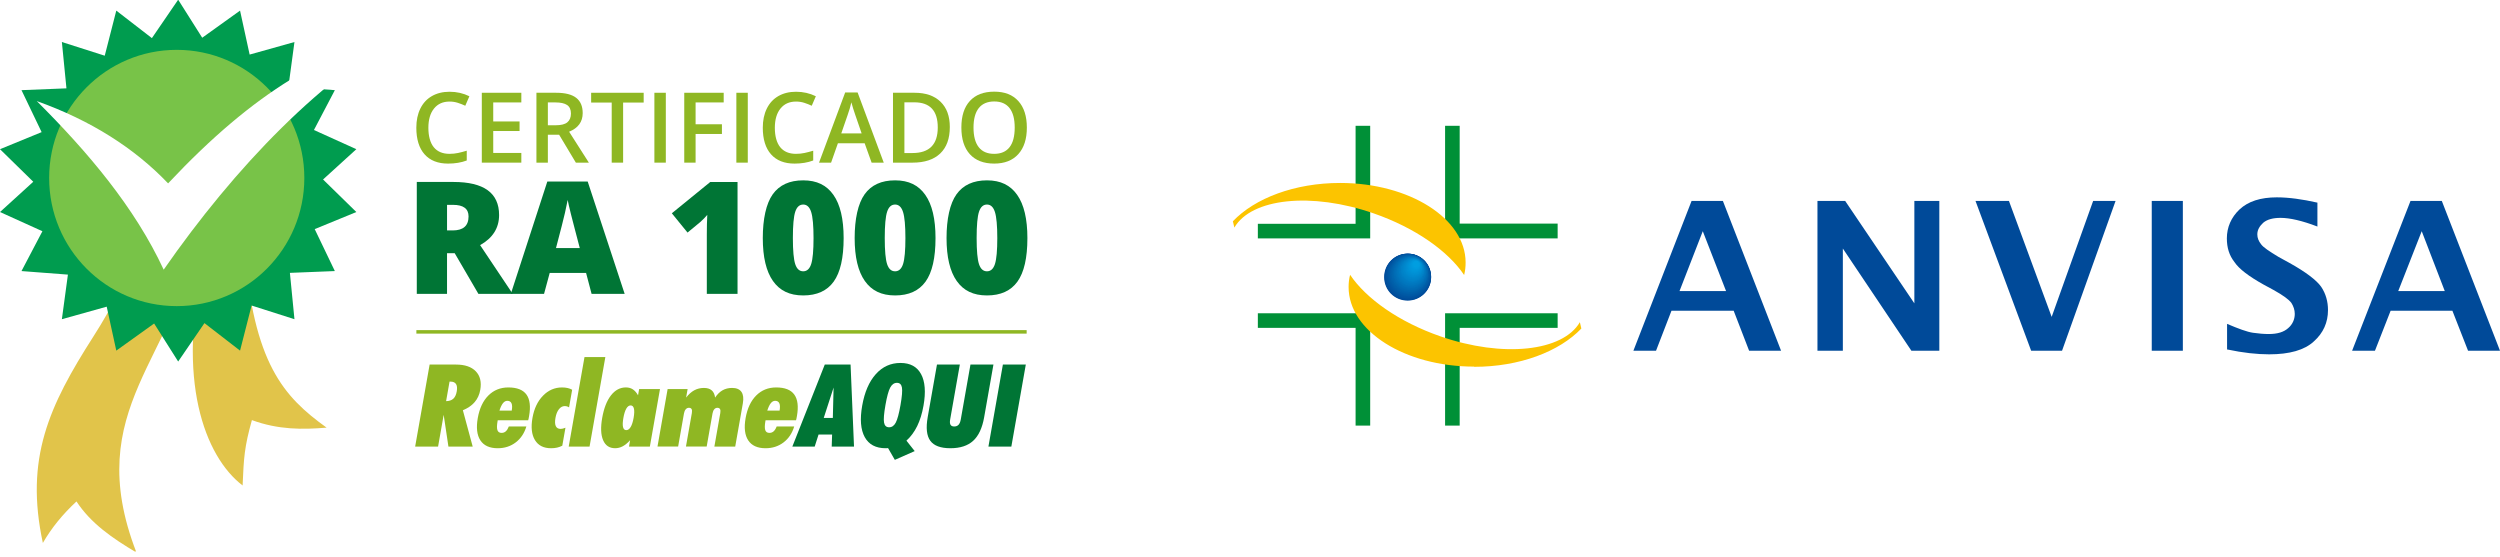 <svg xmlns="http://www.w3.org/2000/svg" fill="none" viewBox="0 0 292 65" height="65" width="292">
<g clip-path="url(#clip0_2021_3353)">
<g clip-path="url(#clip1_2021_3353)">
<path fill="#E1C44A" d="M17.316 17.68C17.153 26.816 15.338 32.381 10.904 39.311C5.703 47.44 2.885 53.572 5.006 63.416C6.023 61.659 7.267 60.125 8.932 58.566C10.604 61.124 13.101 62.848 15.937 64.535C9.386 47.626 20.785 41.855 23.2 26.946C23.615 23.754 23.663 20.466 23.146 17.009C21.196 17.31 19.286 17.515 17.316 17.679V17.68Z" clip-rule="evenodd" fill-rule="evenodd"></path>
<path fill="#E1C44A" d="M28.541 28.922L23.866 30.404C20.535 44.306 23.894 53.314 28.337 56.704C28.476 53.437 28.544 52.217 29.422 49.068C32.518 50.206 35.357 50.184 38.149 49.949C33.069 46.298 29.615 42.43 28.54 28.922H28.541Z" clip-rule="evenodd" fill-rule="evenodd"></path>
<path fill="#009C4F" d="M20.811 -0.035L23.619 4.407L28.038 1.239L29.157 6.374L34.392 4.908L33.689 10.117L39.11 10.53L36.668 15.184L41.62 17.426L37.733 20.963L41.62 24.765L36.758 26.76L39.11 31.661L33.86 31.871L34.392 37.283L29.387 35.685L28.038 40.953L23.879 37.739L20.811 42.227L18.002 37.785L13.583 40.953L12.463 35.819L7.227 37.283L7.932 32.075L2.51 31.661L4.953 27.008L0 24.765L3.886 21.229L0 17.426L4.862 15.432L2.51 10.53L7.761 10.319L7.227 4.908L12.234 6.506L13.583 1.239L17.741 4.452L20.811 -0.035Z"></path>
<path fill="#78C348" d="M5.74 20.789C5.74 29.054 12.413 35.755 20.643 35.755C28.874 35.755 35.546 29.054 35.546 20.789C35.546 12.523 28.873 5.822 20.643 5.822C12.414 5.822 5.74 12.523 5.74 20.789Z" clip-rule="evenodd" fill-rule="evenodd"></path>
<g filter="url(#filter0_d_2021_3353)">
<path fill="white" d="M19.634 21.106C15.709 16.986 10.587 13.74 4.294 11.494C10.298 17.474 15.751 23.934 19.118 31.186C27.386 19.297 37.767 8.386 48.49 2.835C38.023 5.679 29.842 10.251 19.634 21.106Z" clip-rule="evenodd" fill-rule="evenodd"></path>
</g>
<path fill="#8FB723" d="M48.49 52.163L50.18 42.581H53.258C54.299 42.581 55.072 42.846 55.578 43.375C56.084 43.904 56.256 44.625 56.096 45.535C55.998 46.094 55.779 46.572 55.44 46.968C55.102 47.363 54.642 47.679 54.063 47.916L55.211 52.161H52.376L51.822 48.453L51.168 52.161H48.49V52.163ZM52.507 44.571L52.104 46.855C52.468 46.847 52.75 46.751 52.949 46.569C53.147 46.387 53.281 46.101 53.349 45.712C53.416 45.332 53.388 45.046 53.264 44.856C53.141 44.665 52.924 44.571 52.613 44.571H52.508H52.507Z"></path>
<path fill="#8FB723" d="M61.478 49.814C61.243 50.601 60.829 51.222 60.234 51.674C59.64 52.127 58.941 52.354 58.136 52.354C57.191 52.354 56.517 52.048 56.112 51.438C55.708 50.827 55.606 49.958 55.804 48.829C56.004 47.696 56.417 46.817 57.044 46.192C57.67 45.567 58.448 45.253 59.375 45.253C60.386 45.253 61.091 45.531 61.493 46.087C61.893 46.643 61.995 47.48 61.797 48.601C61.774 48.731 61.755 48.832 61.741 48.899C61.727 48.968 61.71 49.03 61.691 49.086H58.135L58.118 49.177C58.031 49.672 58.024 50.027 58.098 50.24C58.172 50.456 58.335 50.561 58.589 50.561C58.778 50.561 58.94 50.501 59.078 50.378C59.215 50.256 59.332 50.067 59.43 49.814H61.478ZM58.334 47.956H59.771C59.838 47.576 59.828 47.29 59.741 47.101C59.654 46.91 59.491 46.815 59.251 46.815C59.062 46.815 58.893 46.908 58.745 47.094C58.597 47.279 58.46 47.567 58.334 47.958"></path>
<path fill="#8FB723" d="M65.676 52.058C65.483 52.158 65.281 52.232 65.069 52.281C64.858 52.329 64.623 52.354 64.365 52.354C63.499 52.354 62.871 52.038 62.484 51.405C62.097 50.773 62 49.906 62.194 48.803C62.385 47.723 62.794 46.86 63.422 46.218C64.049 45.575 64.789 45.253 65.643 45.253C65.879 45.253 66.095 45.276 66.29 45.319C66.486 45.363 66.665 45.431 66.828 45.521L66.466 47.583C66.392 47.531 66.313 47.492 66.23 47.468C66.147 47.445 66.054 47.431 65.954 47.431C65.7 47.431 65.476 47.555 65.282 47.799C65.088 48.044 64.954 48.379 64.879 48.803C64.802 49.233 64.816 49.554 64.918 49.772C65.02 49.988 65.209 50.096 65.484 50.096C65.562 50.096 65.649 50.084 65.743 50.06C65.837 50.035 65.938 50.001 66.046 49.958L65.676 52.058Z"></path>
<path fill="#8FB723" d="M66.425 52.163L68.269 41.709H70.704L68.86 52.163H66.425Z"></path>
<path fill="#8FB723" d="M73.466 52.163L73.597 51.42C73.299 51.743 73.009 51.981 72.726 52.13C72.444 52.278 72.153 52.352 71.851 52.352C71.181 52.352 70.713 52.04 70.445 51.417C70.175 50.794 70.14 49.922 70.338 48.802C70.537 47.674 70.878 46.799 71.361 46.18C71.844 45.561 72.425 45.251 73.103 45.251C73.41 45.251 73.677 45.325 73.905 45.47C74.134 45.617 74.34 45.85 74.524 46.17L74.652 45.441H77.087L75.903 52.161H73.467L73.466 52.163ZM72.812 48.803C72.728 49.281 72.714 49.639 72.77 49.88C72.827 50.12 72.952 50.24 73.15 50.24C73.347 50.24 73.518 50.117 73.665 49.869C73.811 49.623 73.925 49.267 74.007 48.803C74.089 48.331 74.102 47.971 74.043 47.724C73.984 47.478 73.856 47.353 73.659 47.353C73.463 47.353 73.299 47.477 73.155 47.721C73.011 47.966 72.897 48.326 72.813 48.803"></path>
<path fill="#8FB723" d="M76.794 52.163L77.978 45.442H80.314L80.137 46.44C80.433 46.055 80.752 45.771 81.091 45.586C81.432 45.402 81.808 45.311 82.22 45.311C82.605 45.311 82.907 45.403 83.125 45.59C83.343 45.775 83.477 46.059 83.523 46.439C83.779 46.054 84.07 45.77 84.395 45.585C84.721 45.401 85.091 45.31 85.507 45.31C86.019 45.31 86.383 45.463 86.598 45.768C86.813 46.075 86.869 46.52 86.766 47.107L85.874 52.16H83.439L84.129 48.249C84.166 48.039 84.156 47.884 84.099 47.783C84.043 47.682 83.937 47.631 83.785 47.631C83.644 47.631 83.524 47.69 83.426 47.805C83.327 47.921 83.26 48.082 83.223 48.287L82.54 52.159H80.119L80.808 48.248C80.846 48.038 80.835 47.883 80.778 47.782C80.722 47.681 80.617 47.63 80.464 47.63C80.319 47.63 80.196 47.688 80.096 47.804C79.994 47.92 79.926 48.081 79.889 48.286L79.207 52.158H76.791L76.794 52.163Z"></path>
<path fill="#8FB723" d="M92.762 49.814C92.527 50.601 92.112 51.222 91.518 51.674C90.924 52.127 90.224 52.354 89.419 52.354C88.474 52.354 87.799 52.048 87.395 51.438C86.991 50.827 86.888 49.958 87.088 48.829C87.287 47.696 87.701 46.817 88.327 46.192C88.954 45.567 89.731 45.253 90.658 45.253C91.669 45.253 92.374 45.531 92.775 46.087C93.175 46.643 93.278 47.48 93.081 48.601C93.057 48.731 93.039 48.832 93.024 48.899C93.01 48.968 92.993 49.03 92.975 49.086H89.418L89.401 49.177C89.314 49.672 89.308 50.027 89.382 50.24C89.456 50.456 89.619 50.561 89.874 50.561C90.062 50.561 90.224 50.501 90.362 50.378C90.5 50.256 90.617 50.067 90.714 49.814H92.762ZM89.618 47.956H91.055C91.122 47.576 91.112 47.29 91.025 47.101C90.938 46.91 90.775 46.815 90.534 46.815C90.346 46.815 90.177 46.908 90.029 47.094C89.88 47.279 89.743 47.567 89.618 47.958"></path>
<path fill="#007535" d="M92.545 52.163L96.334 42.581H99.346L99.749 52.163H97.144L97.19 50.751H95.608L95.156 52.163H92.545ZM96.212 48.817H97.275L97.363 45.265L96.212 48.817Z"></path>
<path fill="#007535" d="M104.516 53.711L103.727 52.34C103.696 52.34 103.649 52.343 103.585 52.347C103.521 52.351 103.474 52.353 103.443 52.353C102.291 52.353 101.479 51.921 101.001 51.054C100.525 50.189 100.425 48.962 100.704 47.38C100.983 45.796 101.514 44.569 102.296 43.698C103.078 42.827 104.036 42.393 105.174 42.393C106.312 42.393 107.109 42.826 107.58 43.695C108.051 44.563 108.145 45.792 107.865 47.38C107.704 48.295 107.459 49.088 107.131 49.762C106.802 50.436 106.382 51.005 105.871 51.468L106.837 52.689L104.517 53.712L104.516 53.711ZM103.42 47.313C103.244 48.307 103.19 48.988 103.256 49.355C103.323 49.722 103.52 49.906 103.849 49.906C104.177 49.906 104.431 49.725 104.623 49.365C104.816 49.004 105.001 48.32 105.178 47.313C105.355 46.308 105.411 45.623 105.346 45.26C105.281 44.896 105.086 44.715 104.763 44.715C104.44 44.715 104.173 44.899 103.977 45.267C103.78 45.634 103.594 46.316 103.419 47.315"></path>
<path fill="#007535" d="M108.353 48.737L109.438 42.581H112.109L110.979 48.993C110.929 49.273 110.943 49.479 111.021 49.613C111.098 49.746 111.241 49.813 111.452 49.813C111.662 49.813 111.836 49.746 111.959 49.613C112.083 49.479 112.17 49.273 112.219 48.993L113.35 42.581H116.034L114.949 48.737C114.728 49.989 114.302 50.904 113.667 51.484C113.033 52.065 112.146 52.353 111.004 52.353C109.863 52.353 109.085 52.063 108.661 51.484C108.236 50.904 108.133 49.989 108.354 48.737"></path>
<path fill="#007535" d="M115.448 52.163L117.137 42.581H119.814L118.125 52.163H115.448Z"></path>
<path fill="#8FB723" d="M52.501 11.863C51.735 11.863 51.131 12.134 50.693 12.678C50.254 13.221 50.034 13.971 50.034 14.928C50.034 15.884 50.245 16.685 50.668 17.199C51.091 17.713 51.702 17.969 52.502 17.969C52.849 17.969 53.183 17.935 53.507 17.866C53.831 17.797 54.167 17.708 54.517 17.601V18.745C53.877 18.987 53.151 19.108 52.34 19.108C51.146 19.108 50.228 18.747 49.587 18.022C48.948 17.299 48.627 16.263 48.627 14.915C48.627 14.067 48.782 13.324 49.093 12.688C49.404 12.051 49.853 11.564 50.441 11.225C51.029 10.887 51.719 10.717 52.512 10.717C53.346 10.717 54.116 10.892 54.824 11.242L54.344 12.352C54.068 12.222 53.777 12.107 53.471 12.009C53.164 11.911 52.841 11.862 52.502 11.862L52.501 11.863Z"></path>
<path fill="#8FB723" d="M60.892 18.997H56.275V10.835H60.892V11.964H57.61V14.186H60.685V15.302H57.61V17.864H60.892V18.998V18.997Z"></path>
<path fill="#8FB723" d="M63.99 15.736V18.996H62.655V10.835H64.961C66.014 10.835 66.794 11.032 67.3 11.427C67.807 11.822 68.059 12.417 68.059 13.213C68.059 14.229 67.531 14.954 66.473 15.385L68.779 18.997H67.261L65.306 15.737H63.989L63.99 15.736ZM63.99 14.63H64.916C65.538 14.63 65.988 14.515 66.267 14.284C66.546 14.054 66.686 13.711 66.686 13.257C66.686 12.804 66.535 12.464 66.234 12.264C65.933 12.063 65.478 11.963 64.872 11.963H63.99V14.632V14.63Z"></path>
<path fill="#8FB723" d="M72.781 18.997H71.447V11.979H69.046V10.835H75.181V11.979H72.78V18.997H72.781Z"></path>
<path fill="#8FB723" d="M76.433 18.997V10.835H77.768V18.997H76.433Z"></path>
<path fill="#8FB723" d="M81.245 18.997H79.921V10.835H84.527V11.964H81.245V14.515H84.321V15.648H81.245V18.998V18.997Z"></path>
<path fill="#8FB723" d="M86.007 18.997V10.835H87.341V18.997H86.007Z"></path>
<path fill="#8FB723" d="M92.968 11.863C92.202 11.863 91.598 12.134 91.159 12.678C90.721 13.221 90.501 13.971 90.501 14.928C90.501 15.884 90.712 16.685 91.135 17.199C91.558 17.713 92.168 17.969 92.969 17.969C93.316 17.969 93.65 17.935 93.974 17.866C94.298 17.797 94.635 17.708 94.984 17.601V18.745C94.344 18.987 93.618 19.108 92.807 19.108C91.613 19.108 90.695 18.747 90.054 18.022C89.415 17.299 89.094 16.263 89.094 14.915C89.094 14.067 89.249 13.324 89.56 12.688C89.871 12.051 90.32 11.564 90.908 11.225C91.496 10.887 92.186 10.717 92.979 10.717C93.813 10.717 94.583 10.892 95.291 11.242L94.811 12.352C94.535 12.222 94.244 12.107 93.938 12.009C93.631 11.911 93.308 11.862 92.969 11.862L92.968 11.863Z"></path>
<path fill="#8FB723" d="M101.805 18.997L100.99 16.73H97.869L97.071 18.997H95.663L98.717 10.801H100.169L103.222 18.997H101.804H101.805ZM100.638 15.58L99.874 13.358C99.818 13.209 99.741 12.974 99.642 12.654C99.544 12.334 99.476 12.099 99.439 11.95C99.338 12.408 99.192 12.909 98.997 13.453L98.261 15.58H100.638Z"></path>
<path fill="#8FB723" d="M110.938 14.838C110.938 16.185 110.564 17.215 109.816 17.928C109.069 18.64 107.991 18.997 106.584 18.997H104.301V10.835H106.824C108.124 10.835 109.134 11.185 109.856 11.885C110.578 12.585 110.939 13.569 110.939 14.839L110.938 14.838ZM109.531 14.882C109.531 12.928 108.618 11.951 106.79 11.951H105.634V17.875H106.583C108.548 17.875 109.531 16.878 109.531 14.883V14.882Z"></path>
<path fill="#8FB723" d="M119.936 14.904C119.936 16.233 119.604 17.265 118.939 18.002C118.275 18.739 117.334 19.107 116.117 19.107C114.899 19.107 113.939 18.741 113.278 18.01C112.618 17.279 112.288 16.24 112.288 14.892C112.288 13.544 112.62 12.51 113.285 11.789C113.949 11.066 114.897 10.706 116.129 10.706C117.361 10.706 118.28 11.072 118.942 11.805C119.605 12.539 119.936 13.571 119.936 14.903V14.904ZM113.706 14.904C113.706 15.909 113.909 16.671 114.315 17.19C114.721 17.71 115.322 17.969 116.118 17.969C116.914 17.969 117.509 17.712 117.912 17.199C118.316 16.685 118.518 15.921 118.518 14.905C118.518 13.889 118.318 13.145 117.918 12.628C117.518 12.111 116.921 11.851 116.129 11.851C115.337 11.851 114.725 12.111 114.317 12.628C113.909 13.145 113.706 13.905 113.706 14.905V14.904Z"></path>
<path fill="#007535" d="M52.213 29.57V34.327H48.681V21.253H52.964C56.518 21.253 58.294 22.541 58.294 25.116C58.294 26.63 57.556 27.802 56.077 28.631L59.886 34.327H55.879L53.107 29.57H52.212H52.213ZM52.213 26.914H52.875C54.109 26.914 54.727 26.368 54.727 25.277C54.727 24.377 54.121 23.927 52.911 23.927H52.214V26.914H52.213Z"></path>
<path fill="#007535" d="M69.098 34.327L68.454 31.877H64.206L63.544 34.327H59.663L63.929 21.199H68.641L72.961 34.327H69.098ZM67.72 28.979L67.157 26.833C67.026 26.357 66.867 25.739 66.678 24.982C66.491 24.225 66.366 23.682 66.306 23.354C66.252 23.658 66.147 24.159 65.989 24.856C65.831 25.553 65.481 26.928 64.938 28.978H67.719L67.72 28.979Z"></path>
<path fill="#007535" d="M86.142 34.327H82.556V27.406C82.556 26.565 82.574 25.795 82.61 25.098C82.389 25.366 82.115 25.647 81.787 25.939L80.303 27.164L78.47 24.911L82.96 21.254H86.144V34.328L86.142 34.327Z"></path>
<path fill="#007535" d="M98.537 27.808C98.537 30.122 98.15 31.816 97.375 32.892C96.6 33.969 95.413 34.507 93.816 34.507C92.219 34.507 91.077 33.946 90.284 32.821C89.491 31.697 89.094 30.026 89.094 27.808C89.094 25.59 89.481 23.778 90.256 22.693C91.031 21.608 92.217 21.065 93.815 21.065C95.413 21.065 96.547 21.63 97.343 22.761C98.139 23.891 98.537 25.573 98.537 27.808ZM92.608 27.808C92.608 29.287 92.701 30.303 92.885 30.858C93.069 31.412 93.38 31.689 93.815 31.689C94.249 31.689 94.567 31.404 94.749 30.831C94.931 30.259 95.021 29.252 95.021 27.808C95.021 26.365 94.929 25.345 94.745 24.763C94.559 24.182 94.249 23.891 93.815 23.891C93.38 23.891 93.069 24.171 92.885 24.731C92.7 25.292 92.608 26.317 92.608 27.807V27.808Z"></path>
<path fill="#007535" d="M109.268 27.808C109.268 30.122 108.881 31.816 108.106 32.892C107.33 33.969 106.144 34.507 104.547 34.507C102.95 34.507 101.807 33.946 101.014 32.821C100.221 31.697 99.824 30.026 99.824 27.808C99.824 25.59 100.211 23.778 100.987 22.693C101.762 21.608 102.948 21.065 104.546 21.065C106.144 21.065 107.277 21.63 108.074 22.761C108.87 23.891 109.268 25.573 109.268 27.808ZM103.339 27.808C103.339 29.287 103.432 30.303 103.616 30.858C103.8 31.412 104.111 31.689 104.546 31.689C104.98 31.689 105.298 31.404 105.48 30.831C105.662 30.259 105.752 29.252 105.752 27.808C105.752 26.365 105.66 25.345 105.475 24.763C105.29 24.182 104.98 23.891 104.546 23.891C104.111 23.891 103.8 24.171 103.616 24.731C103.431 25.292 103.339 26.317 103.339 27.807V27.808Z"></path>
<path fill="#007535" d="M120 27.808C120 30.122 119.613 31.816 118.838 32.892C118.062 33.969 116.876 34.507 115.279 34.507C113.682 34.507 112.539 33.946 111.746 32.821C110.953 31.697 110.556 30.026 110.556 27.808C110.556 25.59 110.943 23.778 111.719 22.693C112.494 21.608 113.68 21.065 115.278 21.065C116.876 21.065 118.009 21.63 118.806 22.761C119.602 23.891 120 25.573 120 27.808ZM114.071 27.808C114.071 29.287 114.164 30.303 114.348 30.858C114.532 31.412 114.843 31.689 115.278 31.689C115.712 31.689 116.03 31.404 116.212 30.831C116.394 30.259 116.484 29.252 116.484 27.808C116.484 26.365 116.391 25.345 116.207 24.763C116.022 24.182 115.712 23.891 115.278 23.891C114.843 23.891 114.532 24.171 114.348 24.731C114.163 25.292 114.071 26.317 114.071 27.807V27.808Z"></path>
<path fill="#8FB723" d="M119.913 38.558H48.633V38.967H119.913V38.558Z"></path>
</g>
</g>
<g clip-path="url(#clip2_2021_3353)">
<path fill="#009037" d="M146.916 36.592V38.297H158.333V49.714H160.038V36.592H146.916Z"></path>
<path fill="#009037" d="M146.916 26.139V27.844H160.038V14.697H158.333V26.139H146.916Z"></path>
<path fill="#009037" d="M168.786 14.697H170.491V26.114H181.933V27.844H168.786V14.697Z"></path>
<path fill="#009037" d="M168.786 36.592H181.933V38.297H170.491V49.714H168.786V36.592Z"></path>
<path fill="#FCC400" d="M156.529 21.37C151.216 21.37 146.57 23.149 144 25.843L144.173 26.584C146.15 23.174 153.143 22.383 160.458 24.928C165.302 26.609 169.132 29.327 171.01 32.119C171.134 31.65 171.183 31.156 171.183 30.661C171.183 25.521 164.61 21.37 156.529 21.37Z"></path>
<path fill="#FCC400" d="M172.172 42.844C177.485 42.844 182.131 41.065 184.701 38.372L184.528 37.63C182.551 41.041 175.557 41.831 168.242 39.286C163.399 37.605 159.569 34.887 157.69 32.095C157.567 32.564 157.517 33.059 157.517 33.528C157.517 38.668 164.091 42.82 172.172 42.82"></path>
<path fill="#004A99" d="M167.155 32.367C167.155 33.874 165.944 35.11 164.412 35.11C162.88 35.11 161.669 33.899 161.669 32.367C161.669 30.834 162.88 29.623 164.412 29.623C165.944 29.623 167.155 30.859 167.155 32.367Z"></path>
<path fill="#004C9A" d="M161.719 32.342C161.719 30.834 162.929 29.623 164.437 29.623C165.944 29.623 167.155 30.834 167.155 32.342C167.155 33.849 165.944 35.06 164.437 35.06C162.929 35.06 161.719 33.849 161.719 32.342Z"></path>
<path fill="#004D9B" d="M161.768 32.317C161.768 30.834 162.979 29.648 164.462 29.648C165.944 29.648 167.13 30.859 167.13 32.317C167.13 33.775 165.92 34.986 164.462 34.986C163.004 34.986 161.768 33.775 161.768 32.317Z"></path>
<path fill="#004D9B" d="M161.793 32.317C161.793 30.859 162.979 29.648 164.437 29.648C165.895 29.648 167.106 30.834 167.106 32.317C167.106 33.8 165.92 34.961 164.437 34.961C162.954 34.961 161.793 33.775 161.793 32.317Z"></path>
<path fill="#004E9C" d="M161.842 32.292C161.842 30.834 163.028 29.673 164.462 29.673C165.895 29.673 167.081 30.859 167.081 32.292C167.081 33.726 165.895 34.912 164.462 34.912C163.028 34.912 161.842 33.726 161.842 32.292Z"></path>
<path fill="#00509D" d="M161.867 32.268C161.867 30.834 163.028 29.673 164.462 29.673C165.895 29.673 167.056 30.834 167.056 32.268C167.056 33.701 165.895 34.862 164.462 34.862C163.028 34.862 161.867 33.701 161.867 32.268Z"></path>
<path fill="#00519E" d="M161.916 32.267C161.916 30.834 163.078 29.697 164.486 29.697C165.895 29.697 167.056 30.859 167.056 32.267C167.056 33.676 165.895 34.837 164.486 34.837C163.078 34.837 161.916 33.676 161.916 32.267Z"></path>
<path fill="#00529F" d="M161.941 32.243C161.941 30.834 163.078 29.697 164.486 29.697C165.895 29.697 167.032 30.834 167.032 32.243C167.032 33.651 165.895 34.788 164.486 34.788C163.078 34.788 161.941 33.651 161.941 32.243Z"></path>
<path fill="#0053A0" d="M161.99 32.218C161.99 30.834 163.127 29.697 164.511 29.697C165.895 29.697 167.032 30.834 167.032 32.218C167.032 33.602 165.895 34.739 164.511 34.739C163.127 34.739 161.99 33.602 161.99 32.218Z"></path>
<path fill="#0053A0" d="M162.015 32.218C162.015 30.834 163.127 29.722 164.511 29.722C165.895 29.722 167.007 30.834 167.007 32.218C167.007 33.602 165.895 34.714 164.511 34.714C163.127 34.714 162.015 33.602 162.015 32.218Z"></path>
<path fill="#0055A1" d="M162.064 32.193C162.064 30.834 163.176 29.722 164.536 29.722C165.895 29.722 167.007 30.834 167.007 32.193C167.007 33.553 165.895 34.665 164.536 34.665C163.176 34.665 162.064 33.553 162.064 32.193Z"></path>
<path fill="#0056A2" d="M162.089 32.169C162.089 30.809 163.177 29.722 164.536 29.722C165.895 29.722 166.982 30.809 166.982 32.169C166.982 33.528 165.895 34.615 164.536 34.615C163.177 34.615 162.089 33.528 162.089 32.169Z"></path>
<path fill="#0057A3" d="M162.139 32.169C162.139 30.834 163.226 29.747 164.56 29.747C165.895 29.747 166.982 30.834 166.982 32.169C166.982 33.503 165.895 34.591 164.56 34.591C163.226 34.591 162.139 33.503 162.139 32.169Z"></path>
<path fill="#0058A4" d="M162.163 32.144C162.163 30.834 163.226 29.747 164.56 29.747C165.895 29.747 166.957 30.81 166.957 32.144C166.957 33.479 165.895 34.541 164.56 34.541C163.226 34.541 162.163 33.479 162.163 32.144Z"></path>
<path fill="#005AA5" d="M162.213 32.119C162.213 30.81 163.275 29.747 164.585 29.747C165.895 29.747 166.957 30.81 166.957 32.119C166.957 33.429 165.895 34.492 164.585 34.492C163.275 34.492 162.213 33.429 162.213 32.119Z"></path>
<path fill="#005AA5" d="M162.237 32.119C162.237 30.834 163.275 29.771 164.585 29.771C165.895 29.771 166.933 30.809 166.933 32.119C166.933 33.429 165.895 34.467 164.585 34.467C163.275 34.467 162.237 33.429 162.237 32.119Z"></path>
<path fill="#005BA6" d="M162.287 32.094C162.287 30.809 163.325 29.771 164.585 29.771C165.845 29.771 166.908 30.809 166.908 32.094C166.908 33.379 165.87 34.393 164.585 34.393C163.3 34.393 162.287 33.355 162.287 32.094Z"></path>
<path fill="#005CA7" d="M162.312 32.07C162.312 30.81 163.325 29.796 164.585 29.796C165.845 29.796 166.859 30.81 166.859 32.07C166.859 33.33 165.845 34.343 164.585 34.343C163.325 34.343 162.312 33.33 162.312 32.07Z"></path>
<path fill="#005EA8" d="M162.361 32.07C162.361 30.809 163.374 29.821 164.61 29.821C165.845 29.821 166.859 30.834 166.859 32.07C166.859 33.305 165.845 34.318 164.61 34.318C163.374 34.318 162.361 33.305 162.361 32.07Z"></path>
<path fill="#005FA9" d="M162.386 32.045C162.386 30.809 163.374 29.821 164.61 29.821C165.845 29.821 166.834 30.809 166.834 32.045C166.834 33.281 165.821 34.269 164.61 34.269C163.399 34.269 162.386 33.281 162.386 32.045Z"></path>
<path fill="#005FA9" d="M162.435 32.02C162.435 30.809 163.424 29.821 164.634 29.821C165.845 29.821 166.834 30.809 166.834 32.02C166.834 33.231 165.845 34.219 164.634 34.219C163.424 34.219 162.435 33.231 162.435 32.02Z"></path>
<path fill="#0060AA" d="M162.46 32.02C162.46 30.809 163.448 29.846 164.634 29.846C165.821 29.846 166.809 30.809 166.809 32.02C166.809 33.231 165.845 34.195 164.634 34.195C163.424 34.195 162.46 33.231 162.46 32.02Z"></path>
<path fill="#0061AB" d="M162.509 31.996C162.509 30.809 163.473 29.846 164.659 29.846C165.845 29.846 166.809 30.809 166.809 31.996C166.809 33.182 165.845 34.146 164.659 34.146C163.473 34.146 162.509 33.182 162.509 31.996Z"></path>
<path fill="#0062AC" d="M162.534 31.971C162.534 30.785 163.498 29.846 164.659 29.846C165.821 29.846 166.784 30.809 166.784 31.971C166.784 33.132 165.821 34.096 164.659 34.096C163.498 34.096 162.534 33.157 162.534 31.971Z"></path>
<path fill="#0064AD" d="M162.583 31.971C162.583 30.81 163.522 29.871 164.684 29.871C165.845 29.871 166.784 30.81 166.784 31.971C166.784 33.133 165.845 34.072 164.684 34.072C163.522 34.072 162.583 33.133 162.583 31.971Z"></path>
<path fill="#0065AE" d="M162.608 31.946C162.608 30.81 163.547 29.871 164.684 29.871C165.821 29.871 166.76 30.81 166.76 31.946C166.76 33.083 165.821 34.022 164.684 34.022C163.547 34.022 162.608 33.083 162.608 31.946Z"></path>
<path fill="#0065AE" d="M162.657 31.946C162.657 30.809 163.572 29.895 164.709 29.895C165.845 29.895 166.76 30.809 166.76 31.946C166.76 33.083 165.845 33.997 164.709 33.997C163.572 33.997 162.657 33.083 162.657 31.946Z"></path>
<path fill="#0066AF" d="M162.707 31.921C162.707 30.809 163.621 29.895 164.733 29.895C165.845 29.895 166.76 30.809 166.76 31.921C166.76 33.033 165.845 33.948 164.733 33.948C163.621 33.948 162.707 33.033 162.707 31.921Z"></path>
<path fill="#0068B0" d="M162.732 31.897C162.732 30.785 163.621 29.895 164.733 29.895C165.845 29.895 166.735 30.785 166.735 31.897C166.735 33.009 165.845 33.898 164.733 33.898C163.621 33.898 162.732 33.009 162.732 31.897Z"></path>
<path fill="#0069B2" d="M162.781 31.897C162.781 30.81 163.671 29.92 164.758 29.92C165.845 29.92 166.735 30.81 166.735 31.897C166.735 32.984 165.845 33.874 164.758 33.874C163.671 33.874 162.781 32.984 162.781 31.897Z"></path>
<path fill="#006AB3" d="M162.806 31.872C162.806 30.81 163.671 29.92 164.758 29.92C165.845 29.92 166.686 30.785 166.686 31.872C166.686 32.959 165.821 33.824 164.758 33.824C163.695 33.824 162.806 32.959 162.806 31.872Z"></path>
<path fill="#006BB4" d="M162.855 31.847C162.855 30.785 163.72 29.944 164.783 29.944C165.845 29.944 166.686 30.809 166.686 31.847C166.686 32.885 165.821 33.75 164.783 33.75C163.745 33.75 162.855 32.885 162.855 31.847Z"></path>
<path fill="#006BB4" d="M162.88 31.847C162.88 30.809 163.72 29.969 164.758 29.969C165.796 29.969 166.636 30.809 166.636 31.847C166.636 32.885 165.796 33.725 164.758 33.725C163.72 33.725 162.88 32.885 162.88 31.847Z"></path>
<path fill="#006CB5" d="M162.929 31.823C162.929 30.785 163.77 29.969 164.783 29.969C165.796 29.969 166.636 30.809 166.636 31.823C166.636 32.836 165.796 33.676 164.783 33.676C163.77 33.676 162.929 32.836 162.929 31.823Z"></path>
<path fill="#006EB6" d="M162.954 31.798C162.954 30.785 163.77 29.969 164.783 29.969C165.796 29.969 166.611 30.785 166.611 31.798C166.611 32.811 165.796 33.627 164.783 33.627C163.77 33.627 162.954 32.811 162.954 31.798Z"></path>
<path fill="#006FB7" d="M163.004 31.798C163.004 30.81 163.819 29.994 164.808 29.994C165.796 29.994 166.611 30.81 166.611 31.798C166.611 32.787 165.796 33.602 164.808 33.602C163.819 33.602 163.004 32.787 163.004 31.798Z"></path>
<path fill="#0070B8" d="M163.028 31.773C163.028 30.785 163.819 29.994 164.807 29.994C165.796 29.994 166.587 30.785 166.587 31.773C166.587 32.762 165.796 33.553 164.807 33.553C163.819 33.553 163.028 32.762 163.028 31.773Z"></path>
<path fill="#0070B8" d="M163.078 31.749C163.078 30.785 163.868 29.994 164.832 29.994C165.796 29.994 166.587 30.785 166.587 31.749C166.587 32.712 165.796 33.503 164.832 33.503C163.868 33.503 163.078 32.712 163.078 31.749Z"></path>
<path fill="#0071B9" d="M163.102 31.748C163.102 30.785 163.868 30.019 164.832 30.019C165.796 30.019 166.562 30.785 166.562 31.748C166.562 32.712 165.796 33.478 164.832 33.478C163.868 33.478 163.102 32.712 163.102 31.748Z"></path>
<path fill="#0072BA" d="M163.152 31.724C163.152 30.785 163.918 30.019 164.857 30.019C165.796 30.019 166.562 30.785 166.562 31.724C166.562 32.663 165.796 33.429 164.857 33.429C163.918 33.429 163.152 32.663 163.152 31.724Z"></path>
<path fill="#0074BB" d="M163.177 31.699C163.177 30.76 163.918 30.019 164.857 30.019C165.796 30.019 166.537 30.76 166.537 31.699C166.537 32.638 165.796 33.379 164.857 33.379C163.918 33.379 163.177 32.638 163.177 31.699Z"></path>
<path fill="#0075BC" d="M163.226 31.699C163.226 30.785 163.967 30.044 164.882 30.044C165.796 30.044 166.537 30.785 166.537 31.699C166.537 32.614 165.796 33.355 164.882 33.355C163.967 33.355 163.226 32.614 163.226 31.699Z"></path>
<path fill="#0076BD" d="M163.251 31.674C163.251 30.785 163.967 30.044 164.882 30.044C165.796 30.044 166.513 30.76 166.513 31.674C166.513 32.589 165.796 33.305 164.882 33.305C163.967 33.305 163.251 32.589 163.251 31.674Z"></path>
<path fill="#0076BD" d="M163.3 31.65C163.3 30.76 164.017 30.044 164.906 30.044C165.796 30.044 166.513 30.76 166.513 31.65C166.513 32.539 165.796 33.256 164.906 33.256C164.017 33.256 163.3 32.539 163.3 31.65Z"></path>
<path fill="#0077BE" d="M163.325 31.649C163.325 30.785 164.017 30.068 164.906 30.068C165.796 30.068 166.488 30.76 166.488 31.649C166.488 32.539 165.796 33.231 164.906 33.231C164.017 33.231 163.325 32.539 163.325 31.649Z"></path>
<path fill="#0078BF" d="M163.374 31.625C163.374 30.76 164.066 30.093 164.906 30.093C165.746 30.093 166.438 30.785 166.438 31.625C166.438 32.465 165.746 33.157 164.906 33.157C164.066 33.157 163.374 32.465 163.374 31.625Z"></path>
<path fill="#0079C0" d="M163.399 31.6C163.399 30.76 164.091 30.093 164.906 30.093C165.722 30.093 166.414 30.785 166.414 31.6C166.414 32.416 165.722 33.108 164.906 33.108C164.091 33.108 163.399 32.416 163.399 31.6Z"></path>
<path fill="#007AC1" d="M163.448 31.6C163.448 30.785 164.116 30.118 164.931 30.118C165.747 30.118 166.414 30.785 166.414 31.6C166.414 32.416 165.747 33.083 164.931 33.083C164.116 33.083 163.448 32.416 163.448 31.6Z"></path>
<path fill="#007BC2" d="M163.473 31.576C163.473 30.76 164.14 30.118 164.931 30.118C165.722 30.118 166.389 30.76 166.389 31.576C166.389 32.391 165.747 33.034 164.931 33.034C164.116 33.034 163.473 32.367 163.473 31.576Z"></path>
<path fill="#007BC2" d="M163.522 31.551C163.522 30.76 164.165 30.118 164.956 30.118C165.747 30.118 166.389 30.76 166.389 31.551C166.389 32.342 165.747 32.984 164.956 32.984C164.165 32.984 163.522 32.342 163.522 31.551Z"></path>
<path fill="#007CC3" d="M163.547 31.551C163.547 30.76 164.19 30.142 164.956 30.142C165.722 30.142 166.364 30.785 166.364 31.551C166.364 32.317 165.722 32.959 164.956 32.959C164.19 32.959 163.547 32.317 163.547 31.551Z"></path>
<path fill="#007DC4" d="M163.597 31.526C163.597 30.76 164.214 30.142 164.98 30.142C165.746 30.142 166.364 30.76 166.364 31.526C166.364 32.292 165.746 32.91 164.98 32.91C164.214 32.91 163.597 32.292 163.597 31.526Z"></path>
<path fill="#007FC5" d="M163.621 31.501C163.621 30.76 164.239 30.142 164.98 30.142C165.722 30.142 166.34 30.76 166.34 31.501C166.34 32.243 165.722 32.86 164.98 32.86C164.239 32.86 163.621 32.243 163.621 31.501Z"></path>
<path fill="#0080C6" d="M163.671 31.501C163.671 30.76 164.264 30.167 165.005 30.167C165.746 30.167 166.34 30.76 166.34 31.501C166.34 32.243 165.746 32.836 165.005 32.836C164.264 32.836 163.671 32.243 163.671 31.501Z"></path>
<path fill="#0081C7" d="M163.695 31.477C163.695 30.76 164.289 30.167 165.005 30.167C165.722 30.167 166.315 30.76 166.315 31.477C166.315 32.193 165.722 32.786 165.005 32.786C164.289 32.786 163.695 32.193 163.695 31.477Z"></path>
<path fill="#0081C7" d="M163.745 31.452C163.745 30.735 164.313 30.167 165.03 30.167C165.747 30.167 166.315 30.735 166.315 31.452C166.315 32.169 165.747 32.737 165.03 32.737C164.313 32.737 163.745 32.169 163.745 31.452Z"></path>
<path fill="#0082C8" d="M163.77 31.452C163.77 30.76 164.338 30.192 165.03 30.192C165.722 30.192 166.29 30.76 166.29 31.452C166.29 32.144 165.722 32.712 165.03 32.712C164.338 32.712 163.77 32.144 163.77 31.452Z"></path>
<path fill="#0083C8" d="M163.819 31.427C163.819 30.76 164.363 30.192 165.055 30.192C165.747 30.192 166.29 30.736 166.29 31.427C166.29 32.119 165.747 32.663 165.055 32.663C164.363 32.663 163.819 32.119 163.819 31.427Z"></path>
<path fill="#0084C9" d="M163.868 31.403C163.868 30.736 164.412 30.192 165.079 30.192C165.747 30.192 166.29 30.736 166.29 31.403C166.29 32.07 165.747 32.614 165.079 32.614C164.412 32.614 163.868 32.07 163.868 31.403Z"></path>
<path fill="#0085CA" d="M163.893 31.402C163.893 30.76 164.412 30.216 165.079 30.216C165.746 30.216 166.241 30.735 166.241 31.402C166.241 32.07 165.722 32.589 165.079 32.589C164.437 32.589 163.893 32.07 163.893 31.402Z"></path>
<path fill="#0085CA" d="M163.943 31.378C163.943 30.735 164.462 30.241 165.104 30.241C165.747 30.241 166.241 30.76 166.241 31.378C166.241 31.996 165.722 32.515 165.104 32.515C164.486 32.515 163.943 31.996 163.943 31.378Z"></path>
<path fill="#0086CB" d="M163.967 31.353C163.967 30.735 164.462 30.241 165.079 30.241C165.697 30.241 166.191 30.735 166.191 31.353C166.191 31.971 165.697 32.465 165.079 32.465C164.462 32.465 163.967 31.971 163.967 31.353Z"></path>
<path fill="#0087CC" d="M164.017 31.353C164.017 30.76 164.511 30.266 165.104 30.266C165.697 30.266 166.191 30.76 166.191 31.353C166.191 31.946 165.697 32.44 165.104 32.44C164.511 32.44 164.017 31.946 164.017 31.353Z"></path>
<path fill="#0088CD" d="M164.041 31.328C164.041 30.735 164.511 30.266 165.104 30.266C165.697 30.266 166.167 30.735 166.167 31.328C166.167 31.921 165.697 32.391 165.104 32.391C164.511 32.391 164.041 31.921 164.041 31.328Z"></path>
<path fill="#0089CE" d="M164.091 31.303C164.091 30.735 164.56 30.266 165.129 30.266C165.697 30.266 166.167 30.735 166.167 31.303C166.167 31.872 165.697 32.341 165.129 32.341C164.56 32.341 164.091 31.872 164.091 31.303Z"></path>
<path fill="#008ACF" d="M164.116 31.304C164.116 30.735 164.56 30.291 165.129 30.291C165.697 30.291 166.142 30.735 166.142 31.304C166.142 31.872 165.697 32.317 165.129 32.317C164.56 32.317 164.116 31.872 164.116 31.304Z"></path>
<path fill="#008ACF" d="M164.165 31.279C164.165 30.735 164.61 30.291 165.154 30.291C165.697 30.291 166.142 30.735 166.142 31.279C166.142 31.823 165.697 32.267 165.154 32.267C164.61 32.267 164.165 31.823 164.165 31.279Z"></path>
<path fill="#008BD0" d="M164.19 31.254C164.19 30.735 164.61 30.291 165.153 30.291C165.697 30.291 166.117 30.735 166.117 31.254C166.117 31.773 165.672 32.218 165.153 32.218C164.635 32.218 164.19 31.773 164.19 31.254Z"></path>
<path fill="#008CD1" d="M164.239 31.255C164.239 30.735 164.659 30.315 165.178 30.315C165.697 30.315 166.117 30.735 166.117 31.255C166.117 31.773 165.697 32.194 165.178 32.194C164.659 32.194 164.239 31.773 164.239 31.255Z"></path>
<path fill="#008DD2" d="M164.264 31.23C164.264 30.735 164.659 30.315 165.178 30.315C165.697 30.315 166.092 30.711 166.092 31.23C166.092 31.749 165.697 32.144 165.178 32.144C164.659 32.144 164.264 31.724 164.264 31.23Z"></path>
<path fill="#008ED2" d="M164.313 31.205C164.313 30.711 164.709 30.315 165.203 30.315C165.697 30.315 166.092 30.711 166.092 31.205C166.092 31.699 165.697 32.095 165.203 32.095C164.709 32.095 164.313 31.699 164.313 31.205Z"></path>
<path fill="#008FD3" d="M164.338 31.205C164.338 30.735 164.733 30.34 165.203 30.34C165.672 30.34 166.068 30.71 166.068 31.205C166.068 31.699 165.697 32.07 165.203 32.07C164.709 32.07 164.338 31.699 164.338 31.205Z"></path>
<path fill="#008FD3" d="M164.387 31.18C164.387 30.71 164.758 30.34 165.228 30.34C165.697 30.34 166.068 30.71 166.068 31.18C166.068 31.65 165.697 32.02 165.228 32.02C164.758 32.02 164.387 31.65 164.387 31.18Z"></path>
<path fill="#0090D4" d="M164.412 31.155C164.412 30.71 164.783 30.34 165.228 30.34C165.672 30.34 166.043 30.71 166.043 31.155C166.043 31.6 165.672 31.971 165.228 31.971C164.783 31.971 164.412 31.6 164.412 31.155Z"></path>
<path fill="#0091D5" d="M164.462 31.155C164.462 30.735 164.808 30.365 165.252 30.365C165.697 30.365 166.043 30.711 166.043 31.155C166.043 31.6 165.697 31.946 165.252 31.946C164.808 31.946 164.462 31.6 164.462 31.155Z"></path>
<path fill="#0092D6" d="M164.486 31.131C164.486 30.71 164.832 30.389 165.228 30.389C165.623 30.389 165.969 30.735 165.969 31.131C165.969 31.526 165.623 31.872 165.228 31.872C164.832 31.872 164.486 31.526 164.486 31.131Z"></path>
<path fill="#0093D7" d="M164.536 31.106C164.536 30.71 164.857 30.389 165.252 30.389C165.648 30.389 165.969 30.71 165.969 31.106C165.969 31.501 165.648 31.823 165.252 31.823C164.857 31.823 164.536 31.501 164.536 31.106Z"></path>
<path fill="#0093D7" d="M164.56 31.106C164.56 30.711 164.882 30.414 165.252 30.414C165.623 30.414 165.944 30.735 165.944 31.106C165.944 31.477 165.623 31.798 165.252 31.798C164.882 31.798 164.56 31.477 164.56 31.106Z"></path>
<path fill="#0094D7" d="M164.61 31.081C164.61 30.711 164.906 30.414 165.277 30.414C165.648 30.414 165.944 30.711 165.944 31.081C165.944 31.452 165.648 31.748 165.277 31.748C164.906 31.748 164.61 31.452 164.61 31.081Z"></path>
<path fill="#0095D8" d="M164.635 31.057C164.635 30.711 164.931 30.414 165.277 30.414C165.623 30.414 165.92 30.711 165.92 31.057C165.92 31.402 165.623 31.699 165.277 31.699C164.931 31.699 164.635 31.402 164.635 31.057Z"></path>
<path fill="#0096D9" d="M164.684 31.057C164.684 30.711 164.956 30.439 165.302 30.439C165.648 30.439 165.92 30.711 165.92 31.057C165.92 31.403 165.648 31.675 165.302 31.675C164.956 31.675 164.684 31.403 164.684 31.057Z"></path>
<path fill="#0096DA" d="M164.709 31.032C164.709 30.711 164.98 30.439 165.302 30.439C165.623 30.439 165.895 30.711 165.895 31.032C165.895 31.353 165.623 31.625 165.302 31.625C164.98 31.625 164.709 31.353 164.709 31.032Z"></path>
<path fill="#0097DB" d="M164.758 31.007C164.758 30.686 165.005 30.439 165.326 30.439C165.648 30.439 165.895 30.686 165.895 31.007C165.895 31.329 165.648 31.576 165.326 31.576C165.005 31.576 164.758 31.329 164.758 31.007Z"></path>
<path fill="#0097DB" d="M164.783 31.007C164.783 30.71 165.03 30.463 165.327 30.463C165.623 30.463 165.87 30.71 165.87 31.007C165.87 31.304 165.623 31.551 165.327 31.551C165.03 31.551 164.783 31.304 164.783 31.007Z"></path>
<path fill="#0098DC" d="M164.832 30.982C164.832 30.71 165.055 30.463 165.351 30.463C165.648 30.463 165.87 30.686 165.87 30.982C165.87 31.279 165.648 31.501 165.351 31.501C165.055 31.501 164.832 31.279 164.832 30.982Z"></path>
<path fill="#0099DC" d="M164.857 30.958C164.857 30.686 165.079 30.463 165.351 30.463C165.623 30.463 165.845 30.686 165.845 30.958C165.845 31.229 165.623 31.452 165.351 31.452C165.079 31.452 164.857 31.229 164.857 30.958Z"></path>
<path fill="#009ADD" d="M164.906 30.958C164.906 30.711 165.104 30.488 165.376 30.488C165.648 30.488 165.845 30.686 165.845 30.958C165.845 31.23 165.648 31.427 165.376 31.427C165.104 31.427 164.906 31.23 164.906 30.958Z"></path>
<path fill="#009BDE" d="M164.956 30.933C164.956 30.686 165.154 30.488 165.401 30.488C165.648 30.488 165.845 30.686 165.845 30.933C165.845 31.18 165.648 31.378 165.401 31.378C165.154 31.378 164.956 31.18 164.956 30.933Z"></path>
<path fill="#009CDF" d="M164.98 30.908C164.98 30.686 165.153 30.488 165.376 30.488C165.598 30.488 165.796 30.661 165.796 30.908C165.796 31.155 165.623 31.328 165.376 31.328C165.129 31.328 164.98 31.155 164.98 30.908Z"></path>
<path fill="#009CDF" d="M165.03 30.908C165.03 30.711 165.203 30.538 165.425 30.538C165.648 30.538 165.796 30.711 165.796 30.908C165.796 31.106 165.623 31.279 165.425 31.279C165.228 31.279 165.03 31.106 165.03 30.908Z"></path>
<path fill="#009DE0" d="M165.055 30.884C165.055 30.686 165.203 30.538 165.401 30.538C165.598 30.538 165.747 30.711 165.747 30.884C165.747 31.056 165.574 31.23 165.401 31.23C165.228 31.23 165.055 31.056 165.055 30.884Z"></path>
<path fill="#009EE0" d="M165.747 30.859C165.747 31.032 165.598 31.18 165.425 31.18C165.252 31.18 165.104 31.032 165.104 30.859C165.104 30.686 165.252 30.538 165.425 30.538C165.598 30.538 165.747 30.686 165.747 30.859Z"></path>
<path fill="#004A99" d="M280.114 33.997H285.55L282.857 27.004L280.114 33.997ZM274.726 40.966L281.547 23.47H285.204L292 40.966H288.269L286.44 36.295H279.224L277.395 40.966H274.726ZM260.122 40.842V37.828C261.456 38.396 262.469 38.767 263.136 38.865C263.828 38.964 264.422 39.014 264.99 39.014C266.003 39.014 266.744 38.791 267.263 38.322C267.758 37.902 268.029 37.309 268.029 36.666C268.029 36.197 267.881 35.776 267.634 35.381C267.338 34.986 266.67 34.491 265.558 33.874L264.372 33.231C262.692 32.292 261.53 31.427 260.987 30.612C260.369 29.821 260.097 28.931 260.097 27.844C260.097 26.559 260.591 25.397 261.58 24.458C262.593 23.519 264.026 23.05 265.929 23.05C267.338 23.05 268.919 23.272 270.674 23.668V26.46C268.87 25.768 267.436 25.447 266.374 25.447C265.509 25.447 264.817 25.62 264.347 26.015C263.927 26.411 263.655 26.831 263.655 27.374C263.655 27.794 263.804 28.165 264.1 28.536C264.347 28.882 265.039 29.351 266.151 30.019L267.412 30.71C269.364 31.798 270.575 32.737 271.118 33.503C271.662 34.319 271.909 35.233 271.909 36.221C271.909 37.655 271.366 38.89 270.254 39.879C269.166 40.892 267.412 41.386 265.039 41.386C263.631 41.386 262 41.213 260.146 40.818M251.324 23.47H254.957V40.966H251.324V23.47ZM237.238 40.966L230.739 23.47H234.644L239.635 37.012L244.479 23.47H247.098L240.846 40.966H237.214H237.238ZM212.279 40.966V23.47H215.517L223.597 35.431V23.47H226.513V40.966H223.251L215.245 29.03V40.966H212.304H212.279ZM196.142 33.997H201.604L198.885 27.004L196.167 33.997H196.142ZM190.78 40.966L197.576 23.47H201.233L208.029 40.966H204.297L202.493 36.295H195.228L193.424 40.966H190.755H190.78Z"></path>
</g>
<defs>
<filter color-interpolation-filters="sRGB" filterUnits="userSpaceOnUse" height="29.599" width="45.444" y="2.523" x="3.67" id="filter0_d_2021_3353">
<feFlood result="BackgroundImageFix" flood-opacity="0"></feFlood>
<feColorMatrix result="hardAlpha" values="0 0 0 0 0 0 0 0 0 0 0 0 0 0 0 0 0 0 127 0" type="matrix" in="SourceAlpha"></feColorMatrix>
<feOffset dy="0.312"></feOffset>
<feGaussianBlur stdDeviation="0.312"></feGaussianBlur>
<feColorMatrix values="0 0 0 0 0.137 0 0 0 0 0.122 0 0 0 0 0.125 0 0 0 0.5 0" type="matrix"></feColorMatrix>
<feBlend result="effect1_dropShadow_2021_3353" in2="BackgroundImageFix" mode="normal"></feBlend>
<feBlend result="shape" in2="effect1_dropShadow_2021_3353" in="SourceGraphic" mode="normal"></feBlend>
</filter>
<clipPath id="clip0_2021_3353">
<rect fill="white" height="64.412" width="120"></rect>
</clipPath>
<clipPath id="clip1_2021_3353">
<rect transform="translate(0 -0.035)" fill="white" height="64.572" width="120"></rect>
</clipPath>
<clipPath id="clip2_2021_3353">
<rect transform="translate(144 14.697)" fill="white" height="35.017" width="148"></rect>
</clipPath>
</defs>
</svg>

